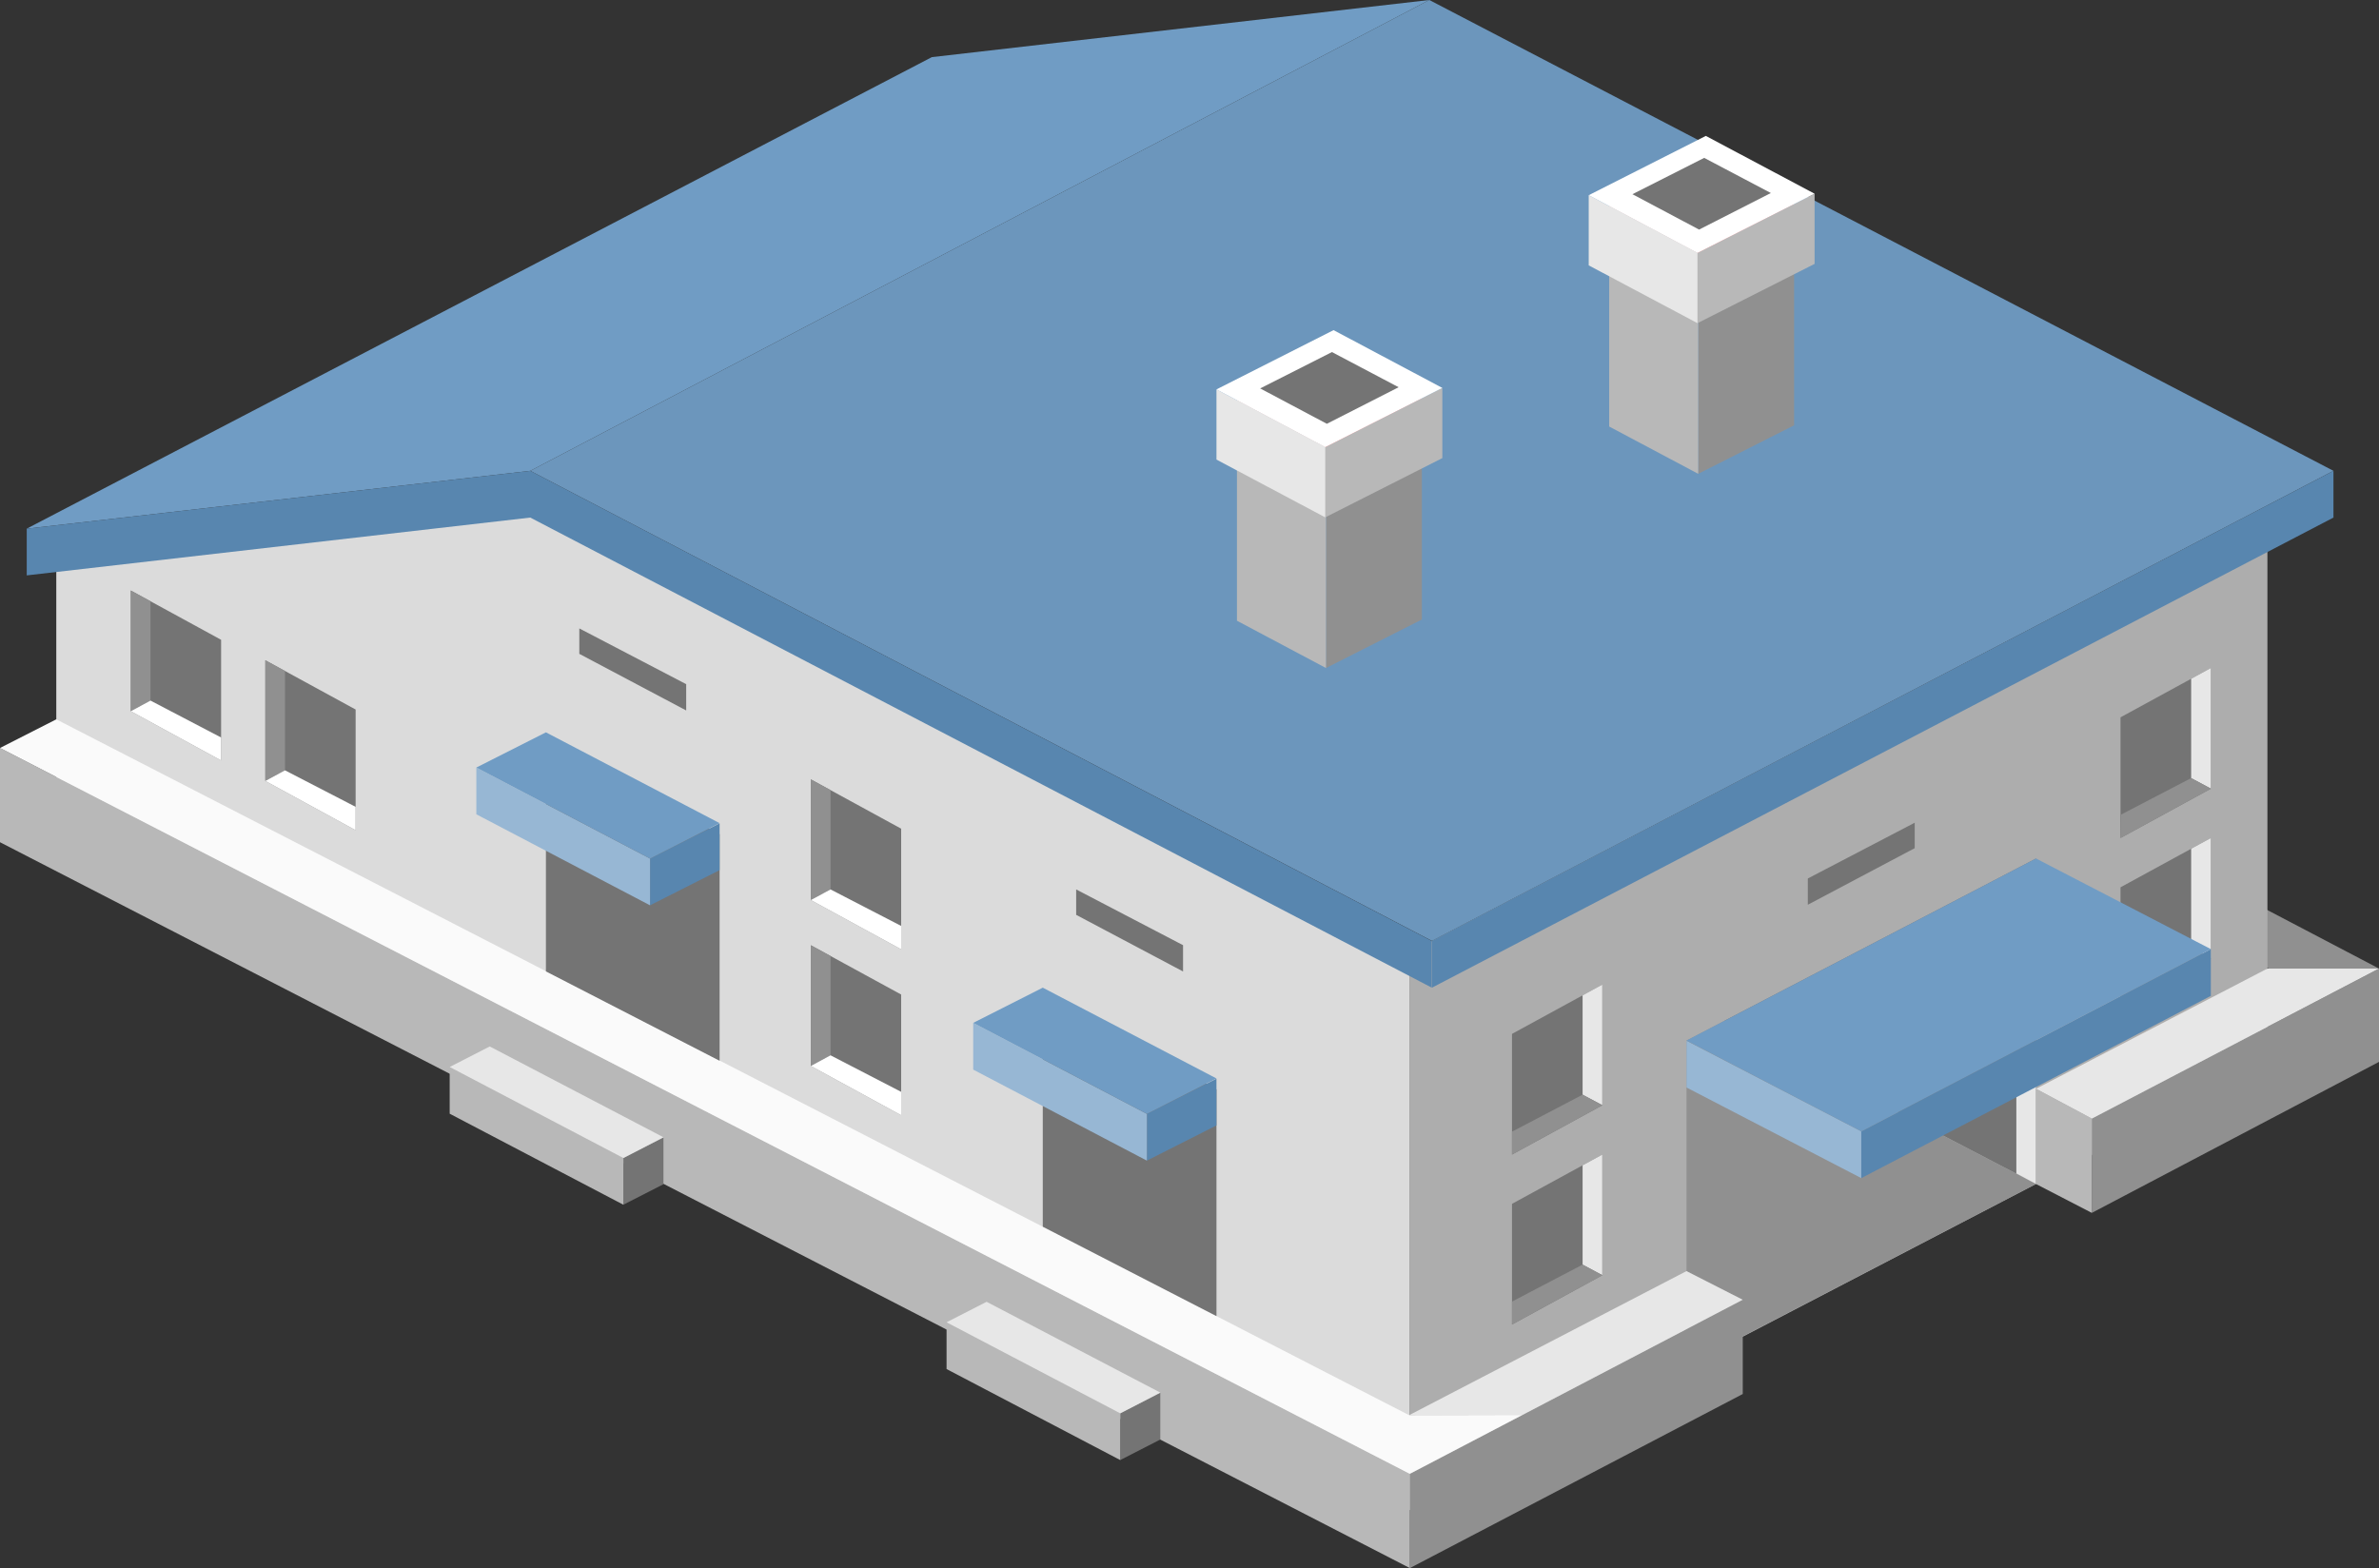 <svg xmlns="http://www.w3.org/2000/svg" width="130.232" height="85.854" viewBox="0 0 130.232 85.854"><rect x="0" y="0" width="130.232" height="85.854" fill="#333333" stroke="none"/><title>アセット 58</title><g id="レイヤー_2" data-name="レイヤー 2"><g id="レイヤー_1-2" data-name="レイヤー 1"><polygon points="112.039 46.673 124.19 53.029 130.232 53.029 115.12 45.107 112.039 46.673" fill="#909090"/><polygon points="124.124 58.225 77.178 82.678 77.178 52.15 124.124 27.697 124.124 58.225" fill="#adadad"/><polygon points="111.457 64.823 111.457 47.003 94.351 55.912 111.457 64.823 111.457 64.823" fill="#747474"/><polygon points="92.323 74.761 111.457 64.823 94.351 55.912 92.323 56.97 92.323 74.761" fill="#909090"/><polygon points="29.029 25.778 1.463 28.944 51.011 3.128 78.245 0 29.029 25.778" fill="#709cc4"/><polygon points="3.081 44.088 77.178 82.678 77.178 52.15 30.23 27.697 3.081 30.829 3.081 44.088" fill="#dbdbdb"/><polygon points="127.739 25.778 78.39 51.515 29.029 25.778 78.245 0 127.739 25.778" fill="#6c96bc"/><polygon points="127.739 28.337 78.39 54.075 78.39 51.515 127.739 25.778 127.739 28.337" fill="#5886af"/><polygon points="29.029 25.778 1.463 28.944 1.463 31.503 29.029 28.337 78.379 54.075 78.379 51.515 29.029 25.778" fill="#5886af"/><polygon points="104.816 46.437 98.965 49.535 98.965 48.097 104.816 45.044 104.816 46.437" fill="#747474"/><polygon points="58.912 50.089 64.763 53.188 64.763 51.749 58.912 48.697 58.912 50.089" fill="#747474"/><polygon points="31.713 35.799 37.564 38.898 37.564 37.459 31.713 34.406 31.713 35.799" fill="#747474"/><polygon points="110.38 64.25 111.457 64.823 111.457 59.249 110.38 58.356 110.38 64.25" fill="#e7e7e7"/><polygon points="87.713 60.516 82.77 63.214 82.77 56.606 87.713 53.908 87.713 60.516" fill="#747474"/><polygon points="86.635 59.935 87.713 60.506 87.713 53.908 86.635 54.496 86.635 59.935" fill="#e7e7e7"/><polygon points="82.77 63.214 82.77 61.959 86.635 59.935 87.713 60.516 82.77 63.214" fill="#909090"/><polygon points="87.713 69.822 82.77 72.52 82.77 65.911 87.713 63.214 87.713 69.822" fill="#747474"/><polygon points="86.635 69.239 87.713 69.812 87.713 63.214 86.635 63.802 86.635 69.239" fill="#e7e7e7"/><polygon points="82.77 72.52 82.77 71.262 86.635 69.239 87.713 69.822 82.77 72.52" fill="#909090"/><polygon points="7.161 38.939 12.104 41.636 12.104 35.029 7.161 32.331 7.161 38.939" fill="#747474"/><polygon points="8.238 38.357 7.161 38.929 7.161 32.331 8.238 32.918 8.238 38.357" fill="#909090"/><polygon points="12.104 41.636 12.104 40.378 8.238 38.357 7.161 38.939 12.104 41.636" fill="#fff"/><polygon points="14.525 42.757 19.468 45.455 19.468 38.847 14.525 36.15 14.525 42.757" fill="#747474"/><polygon points="15.601 42.176 14.525 42.748 14.525 36.15 15.601 36.737 15.601 42.176" fill="#909090"/><polygon points="19.468 45.455 19.468 44.175 15.601 42.176 14.525 42.757 19.468 45.455" fill="#fff"/><polygon points="44.387 58.361 49.331 61.059 49.331 54.451 44.387 51.753 44.387 58.361" fill="#747474"/><polygon points="45.465 57.779 44.387 58.352 44.387 51.753 45.465 52.34 45.465 57.779" fill="#909090"/><polygon points="49.331 61.059 49.331 59.779 45.465 57.779 44.387 58.361 49.331 61.059" fill="#fff"/><polygon points="44.387 49.278 49.331 51.976 49.331 45.37 44.387 42.671 44.387 49.278" fill="#747474"/><polygon points="45.465 48.697 44.387 49.27 44.387 42.671 45.465 43.259 45.465 48.697" fill="#909090"/><polygon points="49.331 51.976 49.331 50.695 45.465 48.697 44.387 49.278 49.331 51.976" fill="#fff"/><polygon points="121.026 43.183 116.082 45.882 116.082 39.274 121.026 36.575 121.026 43.183" fill="#747474"/><polygon points="119.949 42.601 121.026 43.175 121.026 36.575 119.949 37.163 119.949 42.601" fill="#e7e7e7"/><polygon points="116.082 45.882 116.116 44.597 119.949 42.601 121.026 43.183 116.082 45.882" fill="#909090"/><polygon points="121.026 52.489 116.082 55.186 116.082 48.58 121.026 45.882 121.026 52.489" fill="#747474"/><polygon points="119.949 51.907 121.026 52.48 121.026 45.882 119.949 46.469 119.949 51.907" fill="#e7e7e7"/><polygon points="116.082 55.186 116.116 53.904 119.949 51.907 121.026 52.489 116.082 55.186" fill="#909090"/><polygon points="95.403 76.323 77.179 85.854 77.179 80.692 95.403 71.162 95.403 76.323" fill="#909090"/><polygon points="95.403 71.162 83.346 77.467 77.138 77.482 92.323 69.593 95.403 71.162" fill="#e7e7e7"/><polygon points="0 46.112 77.179 85.854 77.179 80.692 0 40.952 0 46.112" fill="#b8b8b8"/><polygon points="0 40.952 77.179 80.692 83.346 77.467 77.138 77.482 3.081 39.384 0 40.952" fill="#fafafa"/><polygon points="130.232 58.138 114.511 66.406 114.511 61.243 130.232 53.029 130.232 58.138" fill="#909090"/><polygon points="130.232 53.029 124.19 53.029 124.124 53.029 111.457 59.612 114.511 61.243 130.232 53.029" fill="#e7e7e7"/><polygon points="114.511 66.406 111.457 64.826 111.457 59.612 114.511 61.243 114.511 66.406" fill="#b8b8b8"/><polygon points="92.323 59.541 101.891 64.502 101.891 61.943 92.323 56.981 92.323 59.541" fill="#97b7d4"/><polygon points="121.026 54.524 101.891 64.502 101.891 61.943 121.026 51.964 121.026 54.524" fill="#5886af"/><polygon points="121.026 51.964 101.891 61.943 92.323 56.97 111.457 47.003 121.026 51.964" fill="#709cc4"/><polygon points="57.084 67.162 66.592 72.057 66.592 59.643 57.084 54.454 57.084 67.162" fill="#747474"/><polygon points="66.592 61.617 62.783 63.545 62.783 60.986 66.592 59.059 66.592 61.617" fill="#5886af"/><polygon points="53.276 58.562 62.783 63.545 62.783 60.986 53.276 56.003 53.276 58.562" fill="#97b7d4"/><polygon points="53.276 56.003 62.783 60.986 66.592 59.046 57.084 54.075 53.276 56.003" fill="#709cc4"/><polygon points="77.836 33.919 72.588 36.575 72.588 24.483 77.836 21.828 77.836 33.919" fill="#909090"/><polygon points="67.713 33.985 72.588 36.575 72.588 24.483 67.713 21.894 67.713 33.985" fill="#b8b8b8"/><polygon points="67.713 21.894 72.588 24.483 77.836 21.81 72.961 19.238 67.713 21.894" fill="#e75151"/><polygon points="78.957 25.081 72.547 28.326 72.547 24.483 78.957 21.239 78.957 25.081" fill="#b8b8b8"/><polygon points="66.592 25.162 72.547 28.326 72.547 24.483 66.592 21.32 66.592 25.162" fill="#e7e7e7"/><polygon points="66.592 21.32 72.547 24.483 78.957 21.239 73.002 18.075 66.592 21.32" fill="#fff"/><polygon points="68.985 21.266 72.635 23.203 76.564 21.201 72.914 19.276 68.985 21.266" fill="#747474"/><polygon points="98.213 23.286 92.965 25.942 92.965 13.85 98.213 11.194 98.213 23.286" fill="#909090"/><polygon points="88.091 23.353 92.965 25.942 92.965 13.85 88.091 11.261 88.091 23.353" fill="#b8b8b8"/><polygon points="88.091 11.261 92.965 13.85 98.213 11.176 93.338 8.604 88.091 11.261" fill="#e75151"/><polygon points="99.335 14.448 92.924 17.693 92.924 13.85 99.335 10.606 99.335 14.448" fill="#b8b8b8"/><polygon points="86.97 14.529 92.924 17.693 92.924 13.85 86.97 10.687 86.97 14.529" fill="#e7e7e7"/><polygon points="86.97 10.687 92.924 13.85 99.335 10.606 93.38 7.441 86.97 10.687" fill="#fff"/><polygon points="89.363 10.633 93.012 12.57 96.941 10.568 93.291 8.644 89.363 10.633" fill="#747474"/><polygon points="63.517 78.815 61.324 79.939 61.324 77.38 63.517 76.257 63.517 78.815" fill="#747474"/><polygon points="51.817 74.956 61.324 79.939 61.324 77.38 51.817 72.396 51.817 74.956" fill="#b8b8b8"/><polygon points="51.817 72.396 61.324 77.38 63.517 76.244 54.009 71.274 51.817 72.396" fill="#e7e7e7"/><polygon points="29.885 53.184 39.393 58.078 39.393 45.663 29.885 40.476 29.885 53.184" fill="#747474"/><polygon points="39.393 47.64 35.584 49.567 35.584 47.008 39.393 45.08 39.393 47.64" fill="#5886af"/><polygon points="26.076 44.583 35.584 49.567 35.584 47.008 26.076 42.024 26.076 44.583" fill="#97b7d4"/><polygon points="26.076 42.024 35.584 47.008 39.393 45.068 29.885 40.096 26.076 42.024" fill="#709cc4"/><polygon points="36.319 64.837 34.124 65.959 34.124 63.401 36.319 62.279 36.319 64.837" fill="#747474"/><polygon points="24.617 60.976 34.124 65.959 34.124 63.401 24.617 58.418 24.617 60.976" fill="#b8b8b8"/><polygon points="24.617 58.418 34.124 63.401 36.319 62.266 26.81 57.294 24.617 58.418" fill="#e7e7e7"/></g></g></svg>